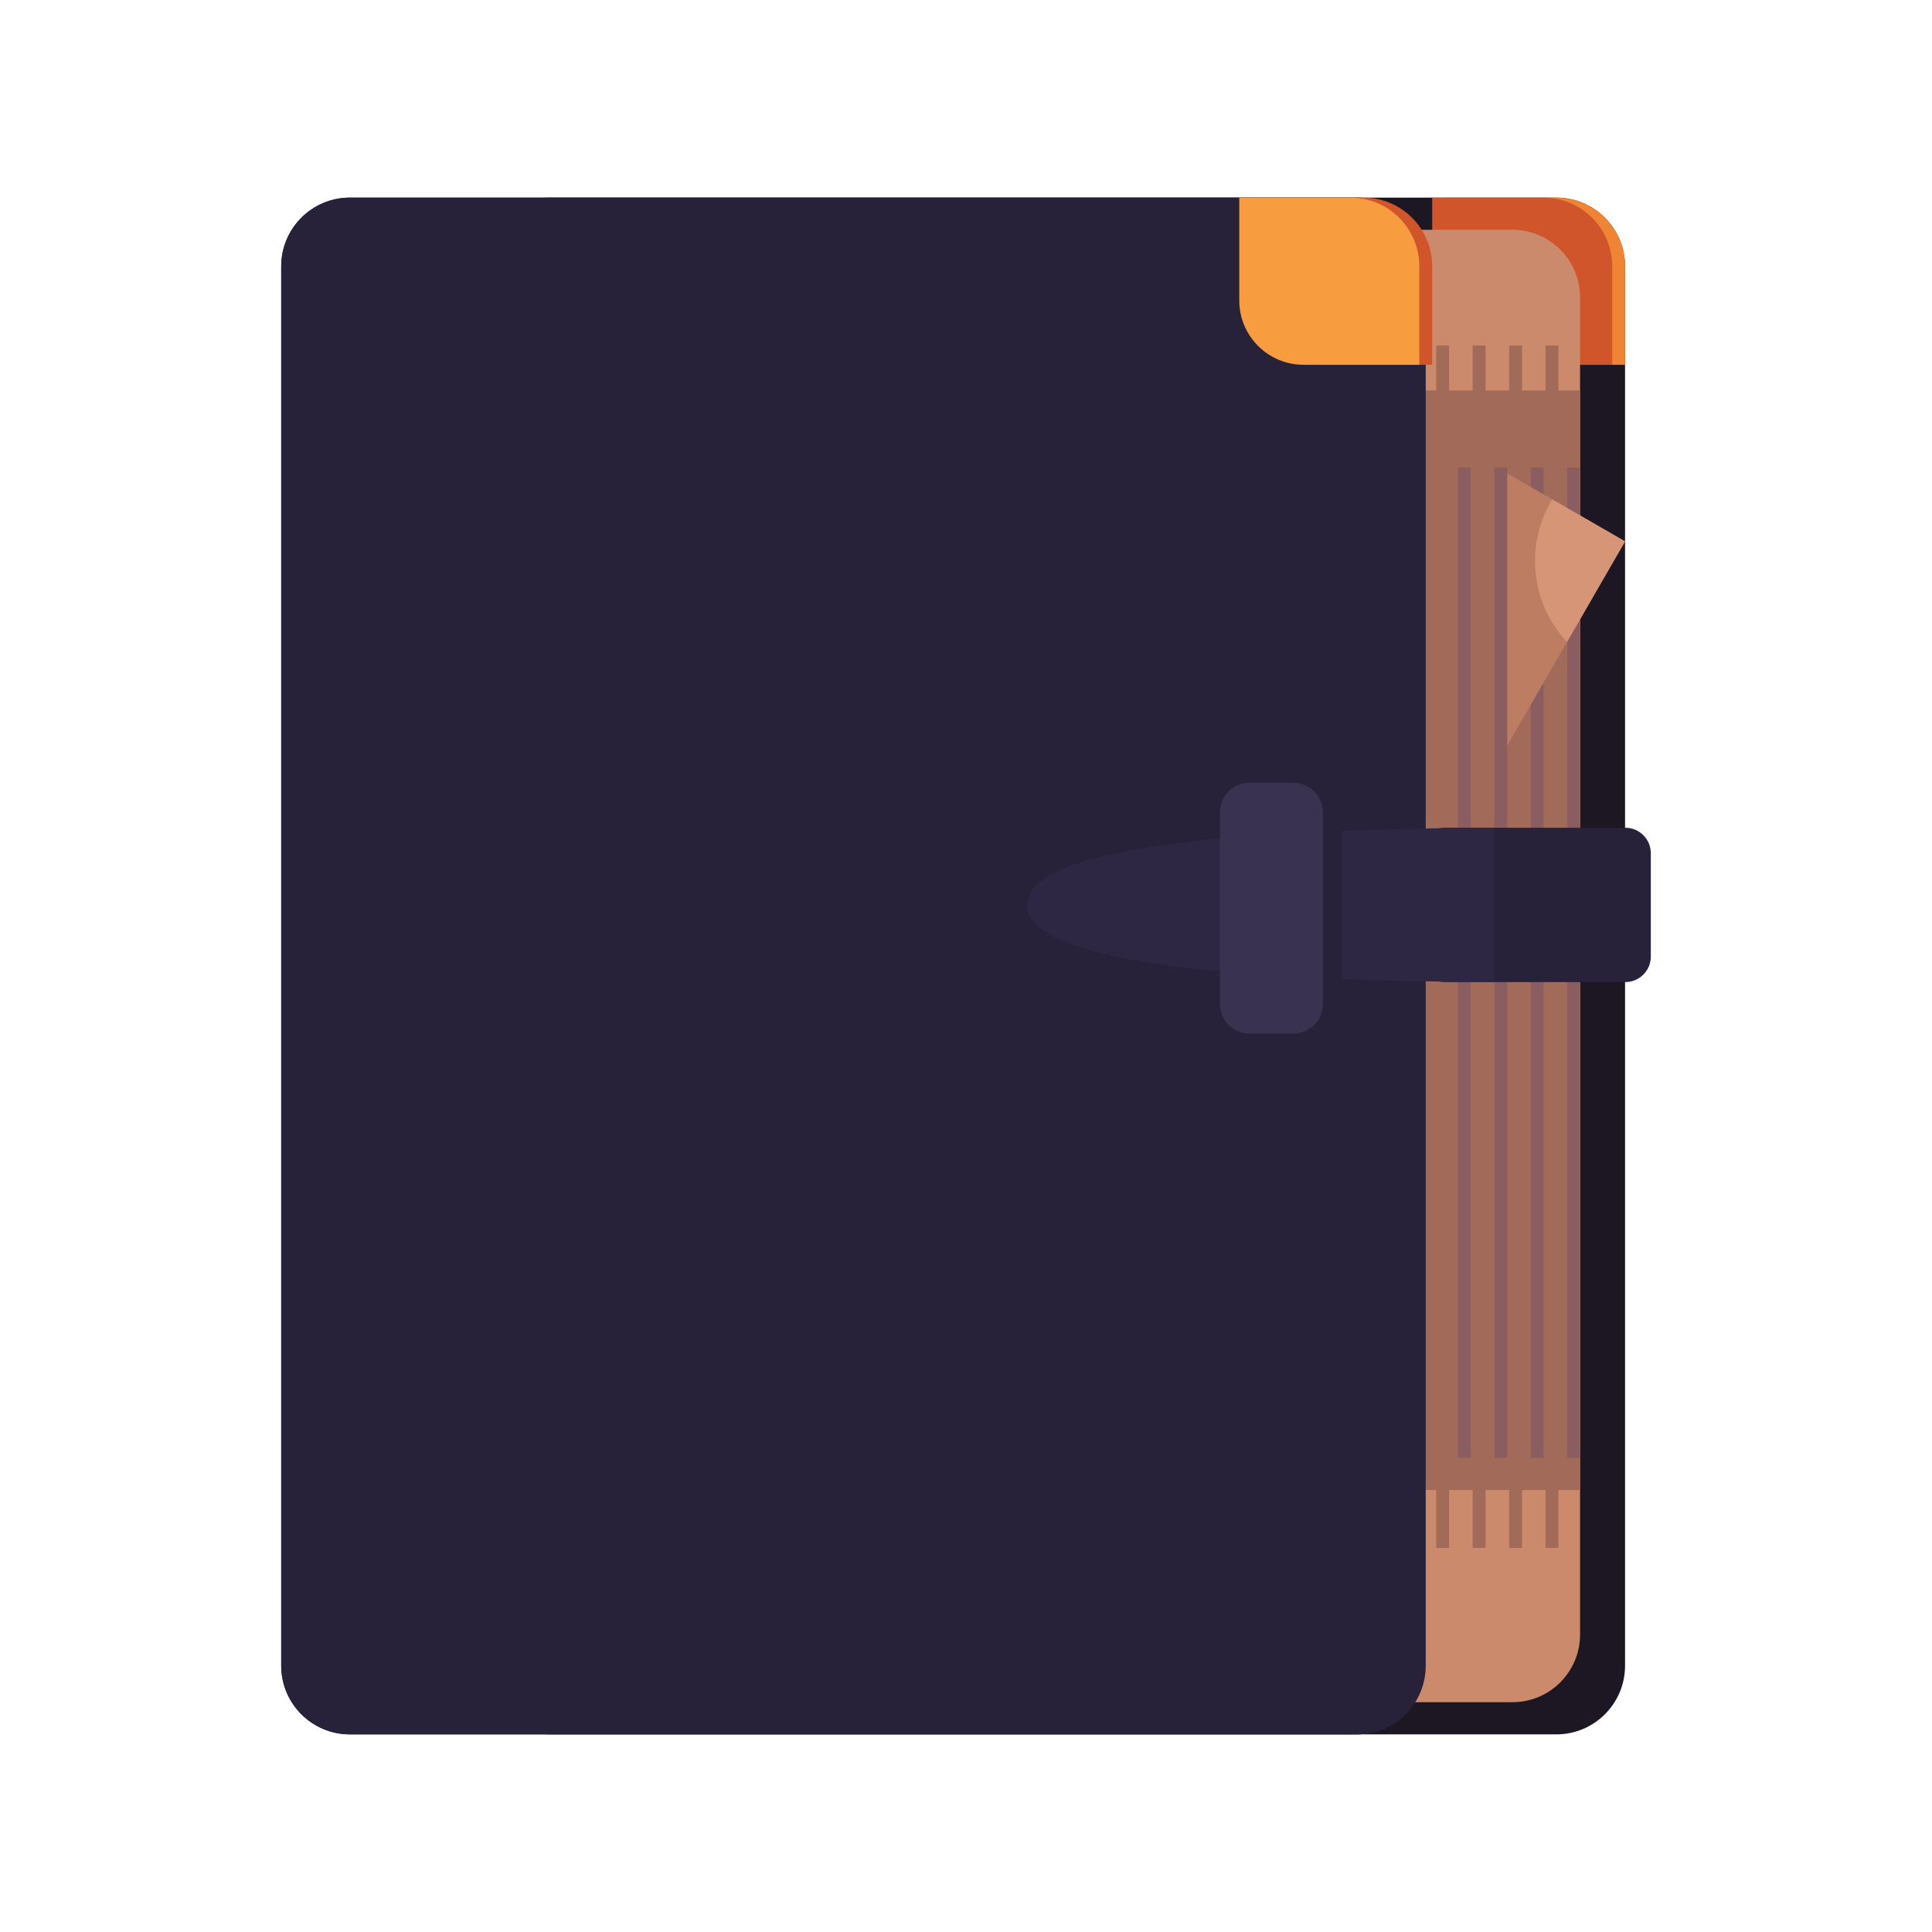 <?xml version="1.0" encoding="UTF-8"?>
<svg style="isolation:isolate" viewBox="0 0 450 450" xmlns="http://www.w3.org/2000/svg">
<defs>
<clipPath id="a">
<rect width="450" height="450"/>
</clipPath>
</defs>
<g clip-path="url(#a)">
<path d="m127.92 46.031h234.59c8.828 0 15.995 7.167 15.995 15.994v325.95c0 8.827-7.167 15.994-15.995 15.994h-234.59c-8.828 0-15.995-7.167-15.995-15.994v-325.95c0-8.827 7.167-15.994 15.995-15.994z" fill="#1C1722"/>
<path d="m336.58 84.969v-38.938h25.939c8.828 0 15.995 7.167 15.995 15.994v22.944h-41.934z" fill="#ef8534"/>
<path d="m333.58 84.969v-38.938h25.939c8.828 0 15.995 7.167 15.995 15.994v22.944h-41.934z" fill="#d0552b"/>
<path d="m81.495 46.031h234.59c8.828 0 15.995 7.167 15.995 15.994v325.95c0 8.827-7.167 15.994-15.995 15.994h-234.59c-8.828 0-15.995-7.167-15.995-15.994v-325.95c0-8.827 7.167-15.994 15.995-15.994z" fill="#27213A"/>
<path d="m114.19 53.519h238.09c8.69 0 15.745 7.055 15.745 15.744v311.47c0 8.689-7.055 15.744-15.745 15.744h-238.09c-8.69 0-15.745-7.055-15.745-15.744v-311.47c0-8.689 7.055-15.744 15.745-15.744z" fill="#CB8A6B"/>
<path d="m98.448 347.06v-256.1h269.58v256.1h-269.58z" fill="#a26a59"/>
<path d="m81.495 46.031h234.59c8.828 0 15.995 7.167 15.995 15.994v325.95c0 8.827-7.167 15.994-15.995 15.994h-234.59c-8.828 0-15.995-7.167-15.995-15.994v-325.95c0-8.827 7.167-15.994 15.995-15.994z" fill="#27213A"/>
<path d="m291.65 69.993v-23.962h25.939c8.828 0 15.995 7.167 15.995 15.994v22.944h-26.958c-8.266 0-14.976-6.71-14.976-14.976z" fill="#d0552b"/>
<path d="m288.65 69.993v-23.962h25.94c8.827 0 15.995 7.167 15.995 15.994v22.944h-26.958c-8.266 0-14.977-6.71-14.977-14.976z" fill="#f79c3f"/>
<path d="m334.56 80.477h2.936c0.016 0 0.029 0.013 0.029 0.029v280c0 0.016-0.013 0.03-0.029 0.03h-2.936c-0.017 0-0.03-0.014-0.03-0.03v-280c0-0.016 0.013-0.029 0.03-0.029z" fill="#A26A59"/>
<path d="m360.02 80.477h2.936c0.016 0 0.03 0.013 0.03 0.029v280c0 0.016-0.014 0.03-0.03 0.03h-2.936c-0.017 0-0.03-0.014-0.03-0.03v-280c0-0.016 0.013-0.029 0.03-0.029z" fill="#A26A59"/>
<path d="m351.54 80.477h2.936c0.017 0 0.03 0.013 0.03 0.029v280c0 0.016-0.013 0.03-0.03 0.03h-2.936c-0.016 0-0.029-0.014-0.029-0.03v-280c0-0.016 0.013-0.029 0.029-0.029z" fill="#A26A59"/>
<path d="m343.05 80.477h2.937c0.016 0 0.029 0.013 0.029 0.029v280c0 0.016-0.013 0.03-0.029 0.03h-2.937c-0.016 0-0.029-0.014-0.029-0.03v-280c0-0.016 0.013-0.029 0.029-0.029z" fill="#A26A59"/>
<rect x="339.57" y="108.93" width="2.995" height="230.64" fill="#8a5d61"/>
<rect x="365.03" y="108.93" width="2.995" height="230.64" fill="#8a5d61"/>
<rect x="356.54" y="108.93" width="2.995" height="230.64" fill="#8a5d61"/>
<path d="m348.76 177.63 29.748-51.526-29.748-17.175v68.701z" fill="#bd7d62"/>
<path d="m364.98 149.53 13.525-23.427-16.968-9.797c-2.538 4.184-3.999 9.092-3.999 14.338 0 7.295 2.826 13.936 7.442 18.886z" fill="#d69577"/>
<rect x="348.06" y="108.93" width="2.995" height="230.64" fill="#8a5d61"/>
<path d="m336.52 192.8h42.054c3.274 0 5.931 2.658 5.931 5.931v24.082c0 3.274-2.657 5.931-5.931 5.931h-42.054c-3.273 0-5.93-2.657-5.93-5.931v-24.082c0-3.273 2.657-5.931 5.93-5.931z" fill="#27213A"/>
<path d="m239.23 210.77q0-17.478 108.83-17.972v35.944q-108.83-0.494-108.83-17.972z" fill="#2d2743"/>
<path d="m295.48 182.32h10.303c3.77 0 6.83 3.06 6.83 6.829v44.75c0 3.769-3.06 6.829-6.83 6.829h-10.303c-3.77 0-6.83-3.06-6.83-6.829v-44.75c0-3.769 3.06-6.829 6.83-6.829z" fill="#27213A"/>
<path d="m290.99 182.32h10.303c3.77 0 6.83 3.06 6.83 6.829v44.75c0 3.769-3.06 6.829-6.83 6.829h-10.303c-3.77 0-6.83-3.06-6.83-6.829v-44.75c0-3.769 3.06-6.829 6.83-6.829z" fill="#393251"/>
</g>
</svg>
